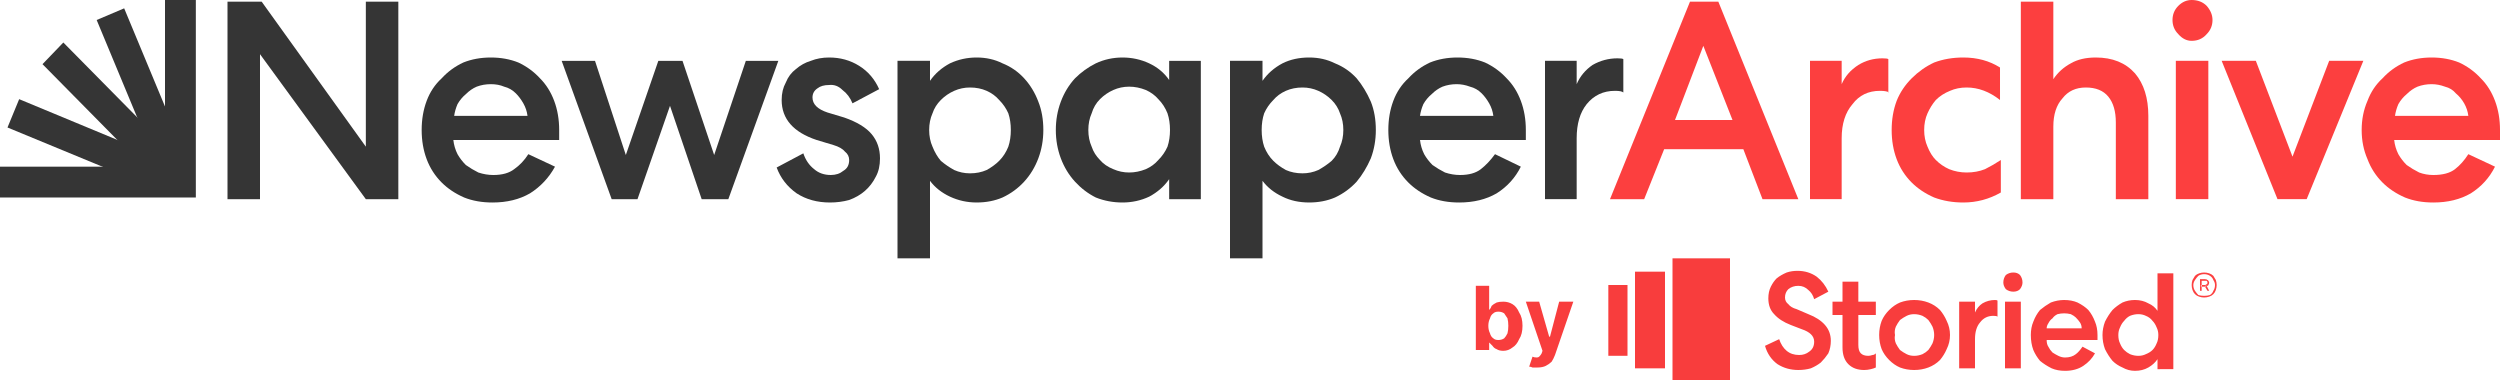 <?xml version="1.0" encoding="UTF-8"?>
<svg xmlns="http://www.w3.org/2000/svg" version="1.2" viewBox="0 0 300 47" width="300" height="47">
  <title>main-logo-svg</title>
  <style>
		.s0 { fill: #353535 } 
		.s1 { fill: #fc3f3f } 
		.s2 { fill: #f83d3d } 
		.s3 { fill: #fc4040 } 
	</style>
  <path id="Layer" class="s0" d="m47.8 0.2v23.7h-3.9l-12.7-17.4v17.4h-3.9v-23.7h4.1l12.5 17.4v-17.4z"></path>
  <path id="Layer" fill-rule="evenodd" class="s0" d="m66.6 20q-1.1 2-3 3.2-1.9 1.1-4.5 1.1-1.9 0-3.4-0.6-1.6-0.7-2.7-1.8-1.2-1.2-1.8-2.8-0.6-1.6-0.6-3.5 0-1.9 0.6-3.5 0.6-1.6 1.8-2.7 1.1-1.2 2.6-1.9 1.5-0.6 3.3-0.6 1.8 0 3.3 0.6 1.5 0.7 2.6 1.9 1.1 1.1 1.7 2.7 0.6 1.6 0.6 3.5 0 0.5 0 1.2h-12.7q0.1 0.9 0.5 1.7 0.4 0.7 1 1.3 0.7 0.5 1.5 0.9 0.9 0.3 1.8 0.3 1.6 0 2.5-0.7 1-0.7 1.7-1.8zm-3.3-6.1q-0.1-0.8-0.5-1.5-0.4-0.7-0.9-1.2-0.6-0.6-1.4-0.8-0.7-0.3-1.6-0.3-0.9 0-1.7 0.3-0.7 0.3-1.3 0.9-0.6 0.5-1 1.2-0.3 0.7-0.4 1.4z"></path>
  <path id="Layer" class="s0" d="m84.2 23.9l-3.8-11.2-3.9 11.2h-3.1l-6-16.6h4l3.7 11.3 3.9-11.3h2.9l3.8 11.3 3.8-11.3h3.9l-6 16.6z"></path>
  <path id="Layer" class="s0" d="m96.4 18.4q0.4 1.2 1.3 1.9 0.8 0.7 2 0.7 0.9 0 1.5-0.5 0.7-0.4 0.7-1.3 0-0.6-0.5-1-0.4-0.5-1.4-0.8l-2-0.6q-4.2-1.4-4.2-4.8 0-1.2 0.5-2.1 0.4-1 1.2-1.6 0.8-0.7 1.8-1 1-0.4 2.2-0.4 2 0 3.6 1 1.6 1 2.4 2.8l-3.2 1.7q-0.4-1-1.2-1.6-0.7-0.7-1.6-0.6-0.9 0-1.4 0.4-0.6 0.4-0.6 1.1 0 1.2 1.8 1.8l2 0.6q2.3 0.8 3.3 2 1 1.2 1 2.9 0 1.3-0.5 2.2-0.5 1-1.3 1.7-0.8 0.7-1.9 1.1-1.1 0.3-2.3 0.3-2.3 0-4-1.1-1.7-1.2-2.4-3.1z"></path>
  <path id="Layer" fill-rule="evenodd" class="s0" d="m111.6 7.3v2.4q0.9-1.3 2.4-2.1 1.5-0.7 3.2-0.7 1.7 0 3.1 0.7 1.5 0.6 2.6 1.8 1.1 1.2 1.7 2.8 0.6 1.5 0.6 3.4 0 1.8-0.6 3.4-0.6 1.6-1.7 2.8-1.1 1.2-2.6 1.9-1.4 0.6-3.1 0.6-1.7 0-3.2-0.7-1.5-0.7-2.4-1.9v9.3h-3.9v-23.7zm9.7 8.3q0-1.1-0.3-2-0.4-0.9-1.1-1.6-0.6-0.7-1.5-1.1-0.9-0.4-2-0.4-1 0-1.9 0.4-0.9 0.4-1.6 1.1-0.7 0.7-1 1.6-0.4 0.9-0.4 2 0 1.1 0.4 2 0.4 1 1 1.7 0.7 0.6 1.6 1.1 0.9 0.4 1.9 0.4 1.1 0 2-0.4 0.9-0.5 1.5-1.1 0.7-0.7 1.1-1.7 0.3-0.9 0.3-2z"></path>
  <path id="Layer" fill-rule="evenodd" class="s0" d="m144.1 23.9h-3.8v-2.4q-0.9 1.3-2.4 2.1-1.5 0.7-3.2 0.7-1.7 0-3.2-0.6-1.4-0.7-2.5-1.9-1.1-1.2-1.7-2.8-0.6-1.6-0.6-3.4 0-1.8 0.6-3.4 0.6-1.6 1.7-2.8 1.1-1.1 2.5-1.8 1.5-0.7 3.2-0.7 1.7 0 3.2 0.7 1.5 0.7 2.4 2v-2.3h3.8zm-13.5-8.3q0 1.1 0.4 2 0.3 0.9 1 1.6 0.6 0.7 1.6 1.1 0.9 0.4 1.9 0.4 1 0 2-0.4 0.9-0.4 1.5-1.1 0.7-0.7 1.1-1.6 0.3-0.9 0.3-2 0-1.1-0.3-2-0.4-1-1.1-1.7-0.6-0.7-1.5-1.1-1-0.4-2-0.4-1 0-1.9 0.4-0.9 0.4-1.6 1.1-0.7 0.7-1 1.7-0.4 0.9-0.4 2z"></path>
  <path id="Layer" fill-rule="evenodd" class="s0" d="m151.5 7.3v2.4q0.9-1.3 2.4-2.1 1.4-0.7 3.2-0.7 1.7 0 3.1 0.7 1.5 0.6 2.6 1.8 1 1.2 1.7 2.8 0.6 1.5 0.6 3.4 0 1.8-0.6 3.4-0.7 1.6-1.7 2.8-1.1 1.2-2.6 1.9-1.4 0.6-3.1 0.6-1.8 0-3.2-0.7-1.5-0.7-2.4-1.9v9.3h-3.9v-23.7zm9.7 8.3q0-1.1-0.4-2-0.3-0.9-1-1.6-0.7-0.7-1.6-1.1-0.9-0.4-1.9-0.4-1.1 0-2 0.4-0.9 0.4-1.5 1.1-0.7 0.7-1.1 1.6-0.3 0.9-0.3 2 0 1.1 0.3 2 0.4 1 1.1 1.7 0.6 0.6 1.5 1.1 0.9 0.4 2 0.4 1 0 1.9-0.4 0.9-0.5 1.6-1.1 0.7-0.7 1-1.7 0.4-0.9 0.4-2z"></path>
  <path id="Layer" fill-rule="evenodd" class="s0" d="m182.5 20q-1 2-2.9 3.2-1.9 1.1-4.5 1.1-1.9 0-3.4-0.6-1.6-0.7-2.7-1.8-1.2-1.2-1.8-2.8-0.6-1.6-0.6-3.5 0-1.9 0.6-3.5 0.6-1.6 1.8-2.7 1.1-1.2 2.6-1.9 1.5-0.6 3.3-0.6 1.8 0 3.3 0.6 1.5 0.7 2.6 1.9 1.1 1.1 1.7 2.7 0.6 1.6 0.6 3.5 0 0.5 0 1.2h-12.7q0.1 0.9 0.5 1.7 0.4 0.7 1 1.3 0.7 0.5 1.5 0.9 0.9 0.3 1.8 0.3 1.6 0 2.5-0.7 0.9-0.7 1.7-1.8zm-3.3-6.1q-0.1-0.8-0.5-1.5-0.4-0.7-0.9-1.2-0.6-0.6-1.4-0.8-0.8-0.3-1.6-0.3-0.9 0-1.7 0.3-0.7 0.3-1.3 0.9-0.6 0.5-1 1.2-0.3 0.7-0.4 1.4z"></path>
  <path id="Layer" class="s0" d="m194.8 11.1q-0.2-0.2-1-0.2-2.1 0-3.4 1.6-1.2 1.5-1.2 4.1v7.3h-3.8v-16.6h3.8v2.8q0.6-1.4 1.9-2.3 1.4-0.8 3-0.8 0.6 0 0.7 0.1v4z"></path>
  <path id="Layer" fill-rule="evenodd" class="s1" d="m206.2 0.2l9.6 23.7h-4.3l-2.3-6h-9.5l-2.4 6h-4.1l9.6-23.7zm-5.2 14.2h6.9l-3.5-8.9z"></path>
  <path id="Layer" class="s1" d="m226.7 11.1q-0.3-0.2-1.1-0.2-2.1 0-3.3 1.6-1.3 1.5-1.3 4.1v7.3h-3.8v-16.6h3.8v2.8q0.6-1.4 2-2.3 1.3-0.8 2.9-0.8 0.6 0 0.7 0.1v4z"></path>
  <path id="Layer" class="s1" d="m227 15.6q0-1.9 0.6-3.5 0.6-1.5 1.8-2.7 1.2-1.2 2.7-1.9 1.6-0.6 3.5-0.6 2.5 0 4.4 1.2v3.9q-1.9-1.5-4-1.5-1.1 0-2 0.4-1 0.4-1.7 1.1-0.6 0.7-1 1.6-0.4 0.9-0.4 2 0 1.1 0.4 2 0.4 1 1 1.6 0.7 0.7 1.6 1.1 1 0.4 2.1 0.4 1.2 0 2.2-0.4 1-0.5 1.9-1.1v3.9q-2.1 1.2-4.5 1.2-1.9 0-3.5-0.6-1.6-0.7-2.7-1.8-1.2-1.2-1.8-2.8-0.6-1.6-0.6-3.5z"></path>
  <path id="Layer" class="s1" d="m246.4 23.9h-3.9v-23.7h3.9v9.3q0.8-1.2 2.1-1.9 1.2-0.7 3-0.7 3 0 4.7 1.9 1.6 1.9 1.6 5.1v10h-3.9v-9.2q0-2-0.9-3.1-0.9-1.1-2.7-1.1-1.8 0-2.8 1.3-1.1 1.2-1.1 3.4z"></path>
  <path id="Layer" class="s1" d="m265.5 2.4q0 1-0.7 1.7-0.7 0.8-1.8 0.8-0.9 0-1.6-0.8-0.7-0.7-0.7-1.7 0-1 0.7-1.7 0.7-0.7 1.6-0.7 1.1 0 1.8 0.7 0.7 0.8 0.7 1.7zm-4.4 4.9h3.9v16.6h-3.9z"></path>
  <path id="Layer" class="s1" d="m266.6 7.3h4.1l4.4 11.5 4.4-11.5h4.1l-6.8 16.6h-3.5z"></path>
  <path id="Layer" fill-rule="evenodd" class="s1" d="m299.4 20q-1 2-2.9 3.2-1.9 1.1-4.5 1.1-1.9 0-3.4-0.6-1.6-0.7-2.7-1.8-1.2-1.2-1.8-2.8-0.7-1.6-0.7-3.5 0-1.9 0.7-3.5 0.6-1.6 1.8-2.7 1.1-1.2 2.6-1.9 1.5-0.6 3.3-0.6 1.8 0 3.3 0.6 1.5 0.7 2.6 1.9 1.1 1.1 1.7 2.7 0.6 1.6 0.6 3.5 0 0.5 0 1.2h-12.7q0.1 0.9 0.5 1.7 0.4 0.7 1 1.3 0.7 0.5 1.5 0.9 0.8 0.3 1.7 0.3 1.7 0 2.6-0.7 0.9-0.7 1.6-1.8zm-3.2-6.1q-0.1-0.8-0.5-1.5-0.4-0.7-1-1.2-0.5-0.6-1.3-0.8-0.8-0.3-1.6-0.3-0.9 0-1.7 0.3-0.7 0.3-1.3 0.9-0.6 0.5-1 1.2-0.3 0.7-0.4 1.4z"></path>
  <path id="Layer" class="s0" d="m23.5 23.7h-23.5v-3.7h19.8v-20h3.7z"></path>
  <path id="Layer" class="s0" d="m22.9 20.6l-2.5 2.6-15.3-15.5 2.5-2.6z"></path>
  <path id="Layer" class="s0" d="m22.3 20.2l-1.3 3.4-20.1-8.3 1.4-3.4z"></path>
  <path id="Layer" class="s0" d="m23.3 21.2l-3.3 1.4-8.4-20.2 3.3-1.4z"></path>
  <path id="Layer" fill-rule="evenodd" class="s2" d="m200.7 31h6.9v14.6h-6.9zm15.2 11.6q0.7 0 1.2-0.4 0.6-0.4 0.6-1.2 0-1-1.5-1.5l-1.3-0.5q-1.3-0.5-2-1.3-0.7-0.7-0.7-1.9 0-0.8 0.3-1.4 0.3-0.6 0.7-1 0.5-0.4 1.2-0.7 0.6-0.2 1.3-0.2 1.3 0 2.3 0.7 0.9 0.7 1.4 1.8l-1.7 0.9q-0.2-0.7-0.7-1.1-0.5-0.5-1.2-0.5-0.7 0-1.2 0.4-0.4 0.4-0.4 1 0 0.5 0.4 0.8 0.3 0.4 1 0.6l1.4 0.6q1.3 0.5 2 1.3 0.7 0.8 0.7 1.9 0 0.8-0.3 1.5-0.4 0.6-0.9 1.1-0.5 0.4-1.2 0.7-0.7 0.2-1.5 0.2-1.4 0-2.5-0.7-1.1-0.8-1.5-2.2l1.7-0.8q0.3 0.9 0.9 1.4 0.6 0.5 1.5 0.5zm9.2-6.4v1.6h-2.1v3.6q0 0.7 0.3 1 0.3 0.3 0.9 0.3 0.2 0 0.5-0.1 0.2 0 0.4-0.2v1.7q-0.2 0.1-0.6 0.2-0.4 0.1-0.8 0.1-1.2 0-1.9-0.7-0.7-0.7-0.7-2v-3.9h-1.2v-1.6h1.2v-2.4h1.9v2.4zm4.6-0.2q0.9 0 1.7 0.3 0.8 0.3 1.4 0.9 0.5 0.6 0.8 1.3 0.4 0.8 0.4 1.7 0 0.9-0.4 1.7-0.3 0.7-0.8 1.3-0.6 0.6-1.4 0.9-0.8 0.3-1.7 0.3-0.9 0-1.7-0.3-0.7-0.3-1.3-0.9-0.6-0.6-0.9-1.3-0.3-0.8-0.3-1.7 0-0.9 0.3-1.7 0.3-0.7 0.9-1.3 0.6-0.6 1.3-0.9 0.8-0.3 1.7-0.3zm0 1.7q-0.5 0-0.9 0.2-0.4 0.2-0.8 0.5-0.3 0.4-0.5 0.8-0.2 0.5-0.1 1-0.1 0.5 0.1 1 0.2 0.4 0.5 0.8 0.4 0.3 0.8 0.5 0.4 0.2 0.9 0.2 0.5 0 1-0.2 0.4-0.2 0.7-0.5 0.3-0.4 0.5-0.8 0.2-0.5 0.2-1 0-0.5-0.2-1-0.2-0.4-0.5-0.8-0.3-0.3-0.7-0.5-0.5-0.2-1-0.2zm7.9 1q-0.6 0.7-0.6 2v3.5h-1.9v-8h1.9v1.3q0.3-0.7 0.9-1.1 0.7-0.4 1.5-0.4 0.3 0 0.3 0.1v1.9q-0.1-0.1-0.5-0.1-1 0-1.6 0.8zm3-2.5h1.9v8h-1.9zm2.1-2.3q0 0.4-0.3 0.8-0.3 0.3-0.8 0.3-0.5 0-0.9-0.3-0.3-0.4-0.3-0.8 0-0.5 0.3-0.9 0.4-0.3 0.9-0.3 0.5 0 0.8 0.3 0.3 0.4 0.3 0.9zm5.1 10.6q-0.9 0-1.6-0.3-0.8-0.4-1.4-0.9-0.5-0.6-0.8-1.3-0.3-0.8-0.3-1.8 0-0.9 0.3-1.6 0.3-0.8 0.8-1.4 0.6-0.5 1.3-0.9 0.8-0.3 1.6-0.3 0.9 0 1.6 0.3 0.8 0.4 1.3 0.9 0.5 0.6 0.8 1.4 0.3 0.7 0.3 1.6 0 0.3 0 0.6h-6.1q0 0.5 0.2 0.8 0.2 0.4 0.5 0.7 0.3 0.2 0.7 0.4 0.4 0.2 0.8 0.2 0.8 0 1.3-0.4 0.4-0.3 0.8-0.9l1.5 0.8q-0.5 0.9-1.4 1.5-0.9 0.6-2.2 0.6zm1.3-6.4q-0.2-0.2-0.6-0.4-0.4-0.1-0.8-0.1-0.4 0-0.8 0.1-0.4 0.2-0.6 0.5-0.3 0.2-0.5 0.6-0.2 0.3-0.2 0.6h4.2q0-0.4-0.2-0.7-0.2-0.3-0.5-0.6zm9.8 6.2v-1.2q-0.4 0.6-1.1 1-0.7 0.4-1.6 0.4-0.8 0-1.5-0.4-0.7-0.3-1.2-0.8-0.5-0.6-0.9-1.4-0.3-0.8-0.3-1.7 0-0.8 0.3-1.6 0.4-0.8 0.9-1.4 0.5-0.5 1.2-0.9 0.7-0.3 1.5-0.3 0.9 0 1.6 0.4 0.7 0.3 1.1 0.9v-4.5h1.9v11.5zm-4.7-4.1q0 0.6 0.2 1 0.2 0.5 0.5 0.8 0.3 0.3 0.7 0.5 0.5 0.2 1 0.2 0.5 0 0.9-0.2 0.5-0.2 0.8-0.5 0.3-0.3 0.5-0.8 0.2-0.4 0.2-1 0-0.5-0.2-0.9-0.2-0.5-0.5-0.8-0.3-0.4-0.8-0.6-0.4-0.2-0.9-0.2-0.5 0-1 0.2-0.4 0.2-0.7 0.6-0.3 0.3-0.5 0.8-0.2 0.4-0.2 0.9zm-58-7.6h3.6v11.6h-3.6zm-3.2 1.6h2.3v8.5h-2.3z"></path>
  <path id="Layer" fill-rule="evenodd" class="s3" d="m264.5 35.7q-0.3 0-0.6-0.1-0.3-0.1-0.5-0.3-0.2-0.2-0.3-0.5-0.1-0.3-0.1-0.6 0-0.3 0.1-0.6 0.1-0.2 0.3-0.5 0.2-0.2 0.5-0.3 0.3-0.1 0.6-0.1 0.3 0 0.6 0.1 0.3 0.1 0.5 0.3 0.2 0.3 0.3 0.5 0.1 0.3 0.1 0.6 0 0.3-0.1 0.6-0.1 0.3-0.3 0.5-0.2 0.2-0.5 0.3-0.3 0.1-0.6 0.1zm0-0.2q0.4 0 0.7-0.1 0.3-0.2 0.4-0.5 0.2-0.3 0.2-0.7 0-0.3-0.2-0.6-0.1-0.3-0.4-0.5-0.3-0.2-0.7-0.2-0.4 0-0.7 0.2-0.2 0.2-0.4 0.5-0.2 0.3-0.2 0.6 0 0.4 0.2 0.7 0.2 0.3 0.4 0.5 0.3 0.1 0.7 0.1zm-0.5-0.6v-1.4h0.6q0.2 0 0.3 0.1 0.1 0 0.1 0.1 0.1 0.1 0.1 0.2 0 0.2-0.1 0.3 0 0.1-0.1 0.1-0.1 0-0.1 0h-0.2l0.1 0.1q-0.1 0-0.1 0h-0.4v0.5zm0.2-0.5v-0.2h-0.1v0.2zm0.4-0.2q0.1 0 0.2-0.1 0.1 0 0.1-0.2 0-0.1-0.1-0.2-0.1 0-0.2 0h-0.4v0.5zm0.3 0.7h0.2l-0.3-0.6q-0.1 0.1-0.2 0.1z"></path>
  <path id="Layer" fill-rule="evenodd" class="s2" d="m177.1 42v-7.7h1.6v2.9q0.2-0.2 0.3-0.5 0.2-0.2 0.6-0.4 0.3-0.1 0.8-0.1 0.6 0 1.1 0.3 0.5 0.3 0.8 1 0.4 0.6 0.4 1.6 0 1-0.4 1.6-0.3 0.7-0.8 1-0.5 0.4-1.1 0.4-0.5 0-0.8-0.2-0.3-0.1-0.5-0.4-0.2-0.2-0.4-0.4v0.9zm1.5-2.9q0 0.5 0.2 0.9 0.1 0.4 0.4 0.6 0.2 0.2 0.6 0.2 0.4 0 0.7-0.2 0.2-0.2 0.4-0.6 0.1-0.4 0.1-0.9 0-0.5-0.1-0.9-0.2-0.3-0.4-0.6-0.3-0.2-0.7-0.2-0.4 0-0.6 0.2-0.3 0.2-0.4 0.6-0.2 0.4-0.2 0.9z"></path>
  <path id="Layer" class="s2" d="m184.5 44.1q-0.3 0-0.6 0-0.2-0.1-0.4-0.1l0.4-1.2q0.2 0.1 0.5 0.1 0.2 0 0.3-0.1 0.2-0.2 0.3-0.4l0.1-0.3-2-5.9h1.6l1.2 4.2h0.1l1.1-4.2h1.7l-2.2 6.4q-0.2 0.5-0.4 0.8-0.3 0.3-0.7 0.5-0.4 0.2-1 0.2z"></path>
</svg>
